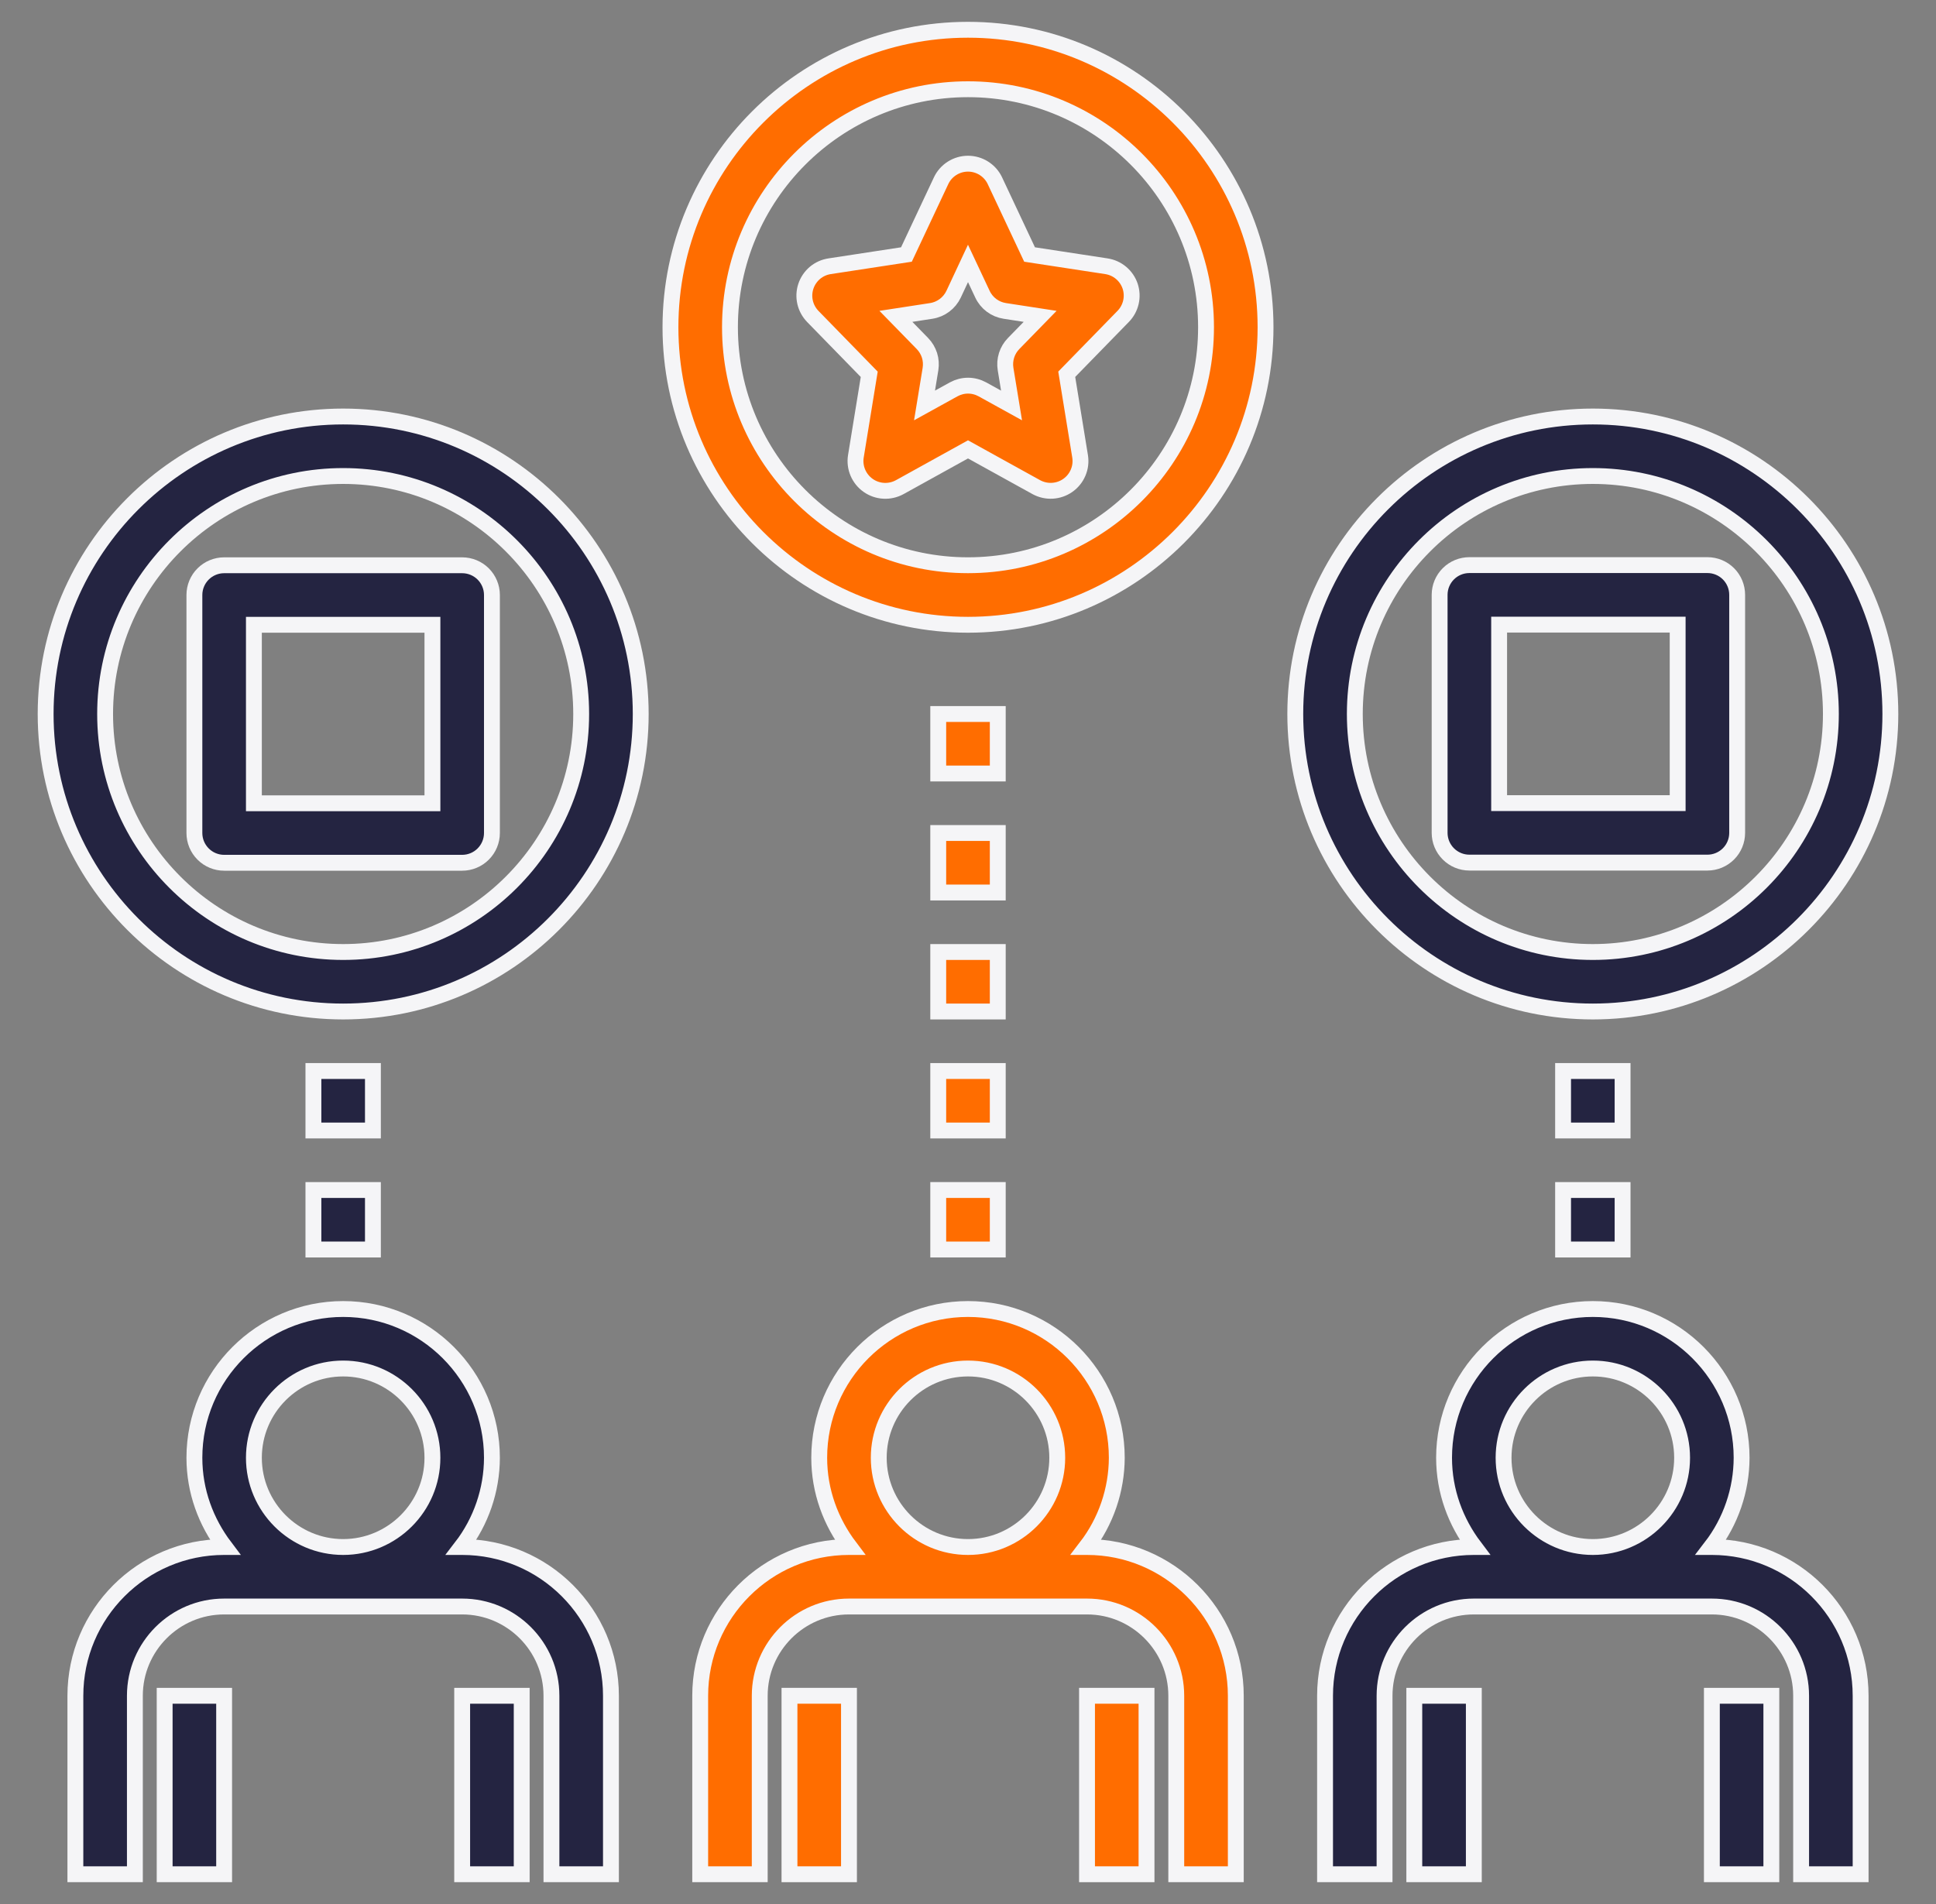 <svg xmlns="http://www.w3.org/2000/svg" width="61" height="60" viewBox="0 0 61 60" fill="none"><rect x="0" y="0" width="61" height="60" fill="#808080" stroke="none"/><path d="M37.062 53.438V59.062H38.938V53.438C38.938 50.853 36.835 48.75 34.25 48.75H34.226C34.846 47.943 35.184 46.955 35.188 45.938C35.188 43.353 33.085 41.25 30.5 41.25C27.915 41.25 25.812 43.353 25.812 45.938C25.812 46.997 26.179 47.964 26.774 48.75H26.75C24.165 48.75 22.062 50.853 22.062 53.438V59.062H23.938V53.438C23.938 51.887 25.199 50.625 26.75 50.625H34.25C35.801 50.625 37.062 51.887 37.062 53.438ZM27.688 45.938C27.688 44.387 28.949 43.125 30.5 43.125C32.051 43.125 33.312 44.387 33.312 45.938C33.312 47.488 32.051 48.75 30.5 48.75C28.949 48.75 27.688 47.488 27.688 45.938Z" fill="#FF6D00" stroke="#F5F5F7" stroke-width="0.5"></path><path d="M34.25 53.438H36.125V59.062H34.25V53.438Z" fill="#FF6D00"></path><path fill-rule="evenodd" clip-rule="evenodd" d="M41.75 53.438V59.062H43.625V53.438C43.625 51.887 44.887 50.625 46.438 50.625H53.938C55.488 50.625 56.75 51.887 56.75 53.438V59.062H58.625V53.438C58.625 50.853 56.522 48.75 53.938 48.75H53.913C54.534 47.943 54.872 46.955 54.875 45.938C54.875 43.353 52.772 41.25 50.188 41.25C47.603 41.25 45.5 43.353 45.5 45.938C45.5 46.997 45.867 47.964 46.462 48.75H46.438C43.853 48.75 41.75 50.853 41.75 53.438ZM47.375 45.938C47.375 44.387 48.637 43.125 50.188 43.125C51.738 43.125 53 44.387 53 45.938C53 47.488 51.738 48.75 50.188 48.75C48.637 48.75 47.375 47.488 47.375 45.938Z" fill="#242441"></path><path d="M24.875 53.438H26.75V59.062H24.875V53.438Z" fill="#FF6D00"></path><path d="M34.25 53.438H36.125V59.062H34.25V53.438Z" stroke="#F5F5F7" stroke-width="0.5"></path><path fill-rule="evenodd" clip-rule="evenodd" d="M41.75 53.438V59.062H43.625V53.438C43.625 51.887 44.887 50.625 46.438 50.625H53.938C55.488 50.625 56.75 51.887 56.75 53.438V59.062H58.625V53.438C58.625 50.853 56.522 48.75 53.938 48.75H53.913C54.534 47.943 54.872 46.955 54.875 45.938C54.875 43.353 52.772 41.25 50.188 41.25C47.603 41.25 45.5 43.353 45.5 45.938C45.5 46.997 45.867 47.964 46.462 48.75H46.438C43.853 48.75 41.75 50.853 41.75 53.438ZM47.375 45.938C47.375 44.387 48.637 43.125 50.188 43.125C51.738 43.125 53 44.387 53 45.938C53 47.488 51.738 48.75 50.188 48.75C48.637 48.75 47.375 47.488 47.375 45.938Z" stroke="#F5F5F7" stroke-width="0.5"></path><path d="M24.875 53.438H26.75V59.062H24.875V53.438Z" stroke="#F5F5F7" stroke-width="0.5"></path><path d="M44.562 53.438H46.438V59.062H44.562V53.438ZM53.938 53.438H55.812V59.062H53.938V53.438ZM19.25 59.062V53.438C19.25 50.853 17.147 48.75 14.562 48.75H14.538C15.159 47.943 15.497 46.955 15.5 45.938C15.5 43.353 13.397 41.25 10.812 41.25C8.228 41.25 6.125 43.353 6.125 45.938C6.125 46.997 6.492 47.964 7.087 48.75H7.062C4.478 48.75 2.375 50.853 2.375 53.438V59.062H4.25V53.438C4.25 51.887 5.512 50.625 7.062 50.625H14.562C16.113 50.625 17.375 51.887 17.375 53.438V59.062H19.25ZM8 45.938C8 44.387 9.262 43.125 10.812 43.125C12.363 43.125 13.625 44.387 13.625 45.938C13.625 47.488 12.363 48.75 10.812 48.75C9.262 48.75 8 47.488 8 45.938Z" fill="#242441" stroke="#F5F5F7" stroke-width="0.5"></path><path d="M29.562 37.5H31.438V39.375H29.562V37.5Z" fill="#FF6D00"></path><path d="M29.562 33.75H31.438V35.625H29.562V33.75Z" fill="#FF6D00"></path><path d="M29.562 30H31.438V31.875H29.562V30Z" fill="#FF6D00"></path><path d="M29.562 26.25H31.438V28.125H29.562V26.25Z" fill="#FF6D00"></path><path d="M29.562 22.5H31.438V24.375H29.562V22.5Z" fill="#FF6D00"></path><path fill-rule="evenodd" clip-rule="evenodd" d="M5.188 53.438H7.062V59.062H5.188V53.438ZM14.562 53.438H16.438V59.062H14.562V53.438ZM10.812 31.875C15.982 31.875 20.188 27.669 20.188 22.5C20.188 17.331 15.982 13.125 10.812 13.125C5.643 13.125 1.438 17.331 1.438 22.5C1.438 27.669 5.643 31.875 10.812 31.875ZM10.812 15C14.948 15 18.312 18.365 18.312 22.5C18.312 26.635 14.948 30 10.812 30C6.677 30 3.312 26.635 3.312 22.5C3.312 18.365 6.677 15 10.812 15ZM50.188 13.125C45.018 13.125 40.812 17.331 40.812 22.5C40.812 27.669 45.018 31.875 50.188 31.875C55.357 31.875 59.562 27.669 59.562 22.5C59.562 17.331 55.357 13.125 50.188 13.125ZM50.188 30C46.052 30 42.688 26.635 42.688 22.5C42.688 18.365 46.052 15 50.188 15C54.323 15 57.688 18.365 57.688 22.5C57.688 26.635 54.323 30 50.188 30ZM11.75 33.75V35.625H9.875V33.75H11.75ZM11.75 37.5V39.375H9.875V37.5H11.75ZM51.125 33.75V35.625H49.25V33.75H51.125ZM51.125 37.5V39.375H49.25V37.5H51.125Z" fill="#242441"></path><path fill-rule="evenodd" clip-rule="evenodd" d="M30.5 0.938C25.331 0.938 21.125 5.143 21.125 10.312C21.125 15.482 25.331 19.688 30.5 19.688C35.669 19.688 39.875 15.482 39.875 10.312C39.875 5.143 35.669 0.938 30.5 0.938ZM23 10.312C23 14.448 26.365 17.812 30.5 17.812C34.635 17.812 38 14.448 38 10.312C38 6.177 34.635 2.812 30.5 2.812C26.365 2.812 23 6.177 23 10.312Z" fill="#FF6D00"></path><path d="M29.562 37.5H31.438V39.375H29.562V37.5Z" stroke="#F5F5F7" stroke-width="0.5"></path><path d="M29.562 33.75H31.438V35.625H29.562V33.75Z" stroke="#F5F5F7" stroke-width="0.5"></path><path d="M29.562 30H31.438V31.875H29.562V30Z" stroke="#F5F5F7" stroke-width="0.5"></path><path d="M29.562 26.25H31.438V28.125H29.562V26.25Z" stroke="#F5F5F7" stroke-width="0.5"></path><path d="M29.562 22.5H31.438V24.375H29.562V22.5Z" stroke="#F5F5F7" stroke-width="0.5"></path><path fill-rule="evenodd" clip-rule="evenodd" d="M5.188 53.438H7.062V59.062H5.188V53.438ZM14.562 53.438H16.438V59.062H14.562V53.438ZM10.812 31.875C15.982 31.875 20.188 27.669 20.188 22.5C20.188 17.331 15.982 13.125 10.812 13.125C5.643 13.125 1.438 17.331 1.438 22.5C1.438 27.669 5.643 31.875 10.812 31.875ZM10.812 15C14.948 15 18.312 18.365 18.312 22.5C18.312 26.635 14.948 30 10.812 30C6.677 30 3.312 26.635 3.312 22.5C3.312 18.365 6.677 15 10.812 15ZM50.188 13.125C45.018 13.125 40.812 17.331 40.812 22.5C40.812 27.669 45.018 31.875 50.188 31.875C55.357 31.875 59.562 27.669 59.562 22.5C59.562 17.331 55.357 13.125 50.188 13.125ZM50.188 30C46.052 30 42.688 26.635 42.688 22.5C42.688 18.365 46.052 15 50.188 15C54.323 15 57.688 18.365 57.688 22.5C57.688 26.635 54.323 30 50.188 30ZM11.75 33.75V35.625H9.875V33.75H11.75ZM11.75 37.5V39.375H9.875V37.5H11.75ZM51.125 33.75V35.625H49.25V33.75H51.125ZM51.125 37.5V39.375H49.25V37.5H51.125Z" stroke="#F5F5F7" stroke-width="0.5"></path><path fill-rule="evenodd" clip-rule="evenodd" d="M30.5 0.938C25.331 0.938 21.125 5.143 21.125 10.312C21.125 15.482 25.331 19.688 30.5 19.688C35.669 19.688 39.875 15.482 39.875 10.312C39.875 5.143 35.669 0.938 30.5 0.938ZM23 10.312C23 14.448 26.365 17.812 30.5 17.812C34.635 17.812 38 14.448 38 10.312C38 6.177 34.635 2.812 30.5 2.812C26.365 2.812 23 6.177 23 10.312Z" stroke="#F5F5F7" stroke-width="0.5"></path><path fill-rule="evenodd" clip-rule="evenodd" d="M46.298 27.183H53.798C54.047 27.183 54.285 27.084 54.461 26.908C54.637 26.732 54.735 26.494 54.735 26.245V18.745C54.735 18.497 54.637 18.258 54.461 18.082C54.285 17.906 54.047 17.808 53.798 17.808H46.298C46.049 17.808 45.811 17.906 45.635 18.082C45.459 18.258 45.36 18.497 45.36 18.745V26.245C45.36 26.494 45.459 26.732 45.635 26.908C45.811 27.084 46.049 27.183 46.298 27.183ZM52.86 19.683H47.235V25.308H52.86V19.683Z" fill="#242441" stroke="#F5F5F7" stroke-width="0.5"></path><path fill-rule="evenodd" clip-rule="evenodd" d="M14.562 27.188H7.062C6.814 27.188 6.575 27.089 6.4 26.913C6.224 26.737 6.125 26.499 6.125 26.25V18.75C6.125 18.502 6.224 18.263 6.4 18.087C6.575 17.912 6.814 17.813 7.062 17.813H14.562C14.811 17.813 15.05 17.912 15.225 18.087C15.401 18.263 15.5 18.502 15.5 18.75V26.25C15.5 26.499 15.401 26.737 15.225 26.913C15.05 27.089 14.811 27.188 14.562 27.188ZM13.625 19.688H8V25.313H13.625V19.688Z" fill="#242441"></path><path fill-rule="evenodd" clip-rule="evenodd" d="M34.86 8.39L32.44 8.02L31.348 5.696C31.273 5.535 31.152 5.399 31.002 5.304C30.852 5.209 30.678 5.158 30.5 5.158C30.322 5.158 30.148 5.209 29.998 5.304C29.848 5.399 29.727 5.535 29.652 5.696L28.56 8.02L26.14 8.39C25.969 8.416 25.809 8.488 25.677 8.599C25.546 8.71 25.447 8.856 25.392 9.019C25.337 9.183 25.329 9.358 25.367 9.526C25.406 9.694 25.49 9.848 25.61 9.972L27.388 11.795L26.967 14.381C26.939 14.554 26.961 14.732 27.029 14.893C27.098 15.055 27.21 15.195 27.354 15.296C27.497 15.397 27.666 15.456 27.841 15.466C28.017 15.476 28.191 15.437 28.346 15.353L30.5 14.161L32.654 15.352C32.809 15.436 32.983 15.475 33.158 15.465C33.334 15.455 33.503 15.396 33.646 15.295C33.79 15.194 33.902 15.055 33.97 14.893C34.039 14.731 34.06 14.553 34.032 14.38L33.611 11.794L35.389 9.971C35.51 9.848 35.594 9.693 35.633 9.525C35.672 9.357 35.663 9.182 35.609 9.018C35.554 8.855 35.455 8.71 35.323 8.599C35.191 8.488 35.031 8.416 34.86 8.39ZM31.715 11.197C31.759 11.057 31.836 10.93 31.938 10.825L32.773 9.969L31.662 9.798C31.509 9.775 31.365 9.715 31.242 9.623C31.119 9.531 31.02 9.41 30.955 9.27L30.5 8.301L30.047 9.27C29.914 9.552 29.649 9.751 29.34 9.798L28.228 9.969L29.064 10.825C29.166 10.93 29.242 11.057 29.287 11.197C29.331 11.337 29.341 11.485 29.318 11.63L29.13 12.777L30.048 12.27C30.187 12.194 30.343 12.153 30.501 12.153C30.659 12.153 30.815 12.194 30.954 12.27L31.872 12.777L31.684 11.63C31.66 11.485 31.671 11.337 31.715 11.197Z" fill="#FF6D00"></path><path fill-rule="evenodd" clip-rule="evenodd" d="M14.562 27.188H7.062C6.814 27.188 6.575 27.089 6.4 26.913C6.224 26.737 6.125 26.499 6.125 26.25V18.75C6.125 18.502 6.224 18.263 6.4 18.087C6.575 17.912 6.814 17.813 7.062 17.813H14.562C14.811 17.813 15.05 17.912 15.225 18.087C15.401 18.263 15.5 18.502 15.5 18.75V26.25C15.5 26.499 15.401 26.737 15.225 26.913C15.05 27.089 14.811 27.188 14.562 27.188ZM13.625 19.688H8V25.313H13.625V19.688Z" stroke="#F5F5F7" stroke-width="0.5"></path><path fill-rule="evenodd" clip-rule="evenodd" d="M34.86 8.39L32.44 8.02L31.348 5.696C31.273 5.535 31.152 5.399 31.002 5.304C30.852 5.209 30.678 5.158 30.5 5.158C30.322 5.158 30.148 5.209 29.998 5.304C29.848 5.399 29.727 5.535 29.652 5.696L28.56 8.02L26.14 8.39C25.969 8.416 25.809 8.488 25.677 8.599C25.546 8.71 25.447 8.856 25.392 9.019C25.337 9.183 25.329 9.358 25.367 9.526C25.406 9.694 25.49 9.848 25.61 9.972L27.388 11.795L26.967 14.381C26.939 14.554 26.961 14.732 27.029 14.893C27.098 15.055 27.21 15.195 27.354 15.296C27.497 15.397 27.666 15.456 27.841 15.466C28.017 15.476 28.191 15.437 28.346 15.353L30.5 14.161L32.654 15.352C32.809 15.436 32.983 15.475 33.158 15.465C33.334 15.455 33.503 15.396 33.646 15.295C33.79 15.194 33.902 15.055 33.97 14.893C34.039 14.731 34.06 14.553 34.032 14.38L33.611 11.794L35.389 9.971C35.51 9.848 35.594 9.693 35.633 9.525C35.672 9.357 35.663 9.182 35.609 9.018C35.554 8.855 35.455 8.71 35.323 8.599C35.191 8.488 35.031 8.416 34.86 8.39ZM31.715 11.197C31.759 11.057 31.836 10.93 31.938 10.825L32.773 9.969L31.662 9.798C31.509 9.775 31.365 9.715 31.242 9.623C31.119 9.531 31.02 9.41 30.955 9.27L30.5 8.301L30.047 9.27C29.914 9.552 29.649 9.751 29.34 9.798L28.228 9.969L29.064 10.825C29.166 10.93 29.242 11.057 29.287 11.197C29.331 11.337 29.341 11.485 29.318 11.63L29.13 12.777L30.048 12.27C30.187 12.194 30.343 12.153 30.501 12.153C30.659 12.153 30.815 12.194 30.954 12.27L31.872 12.777L31.684 11.63C31.66 11.485 31.671 11.337 31.715 11.197Z" stroke="#F5F5F7" stroke-width="0.5"></path></svg>
